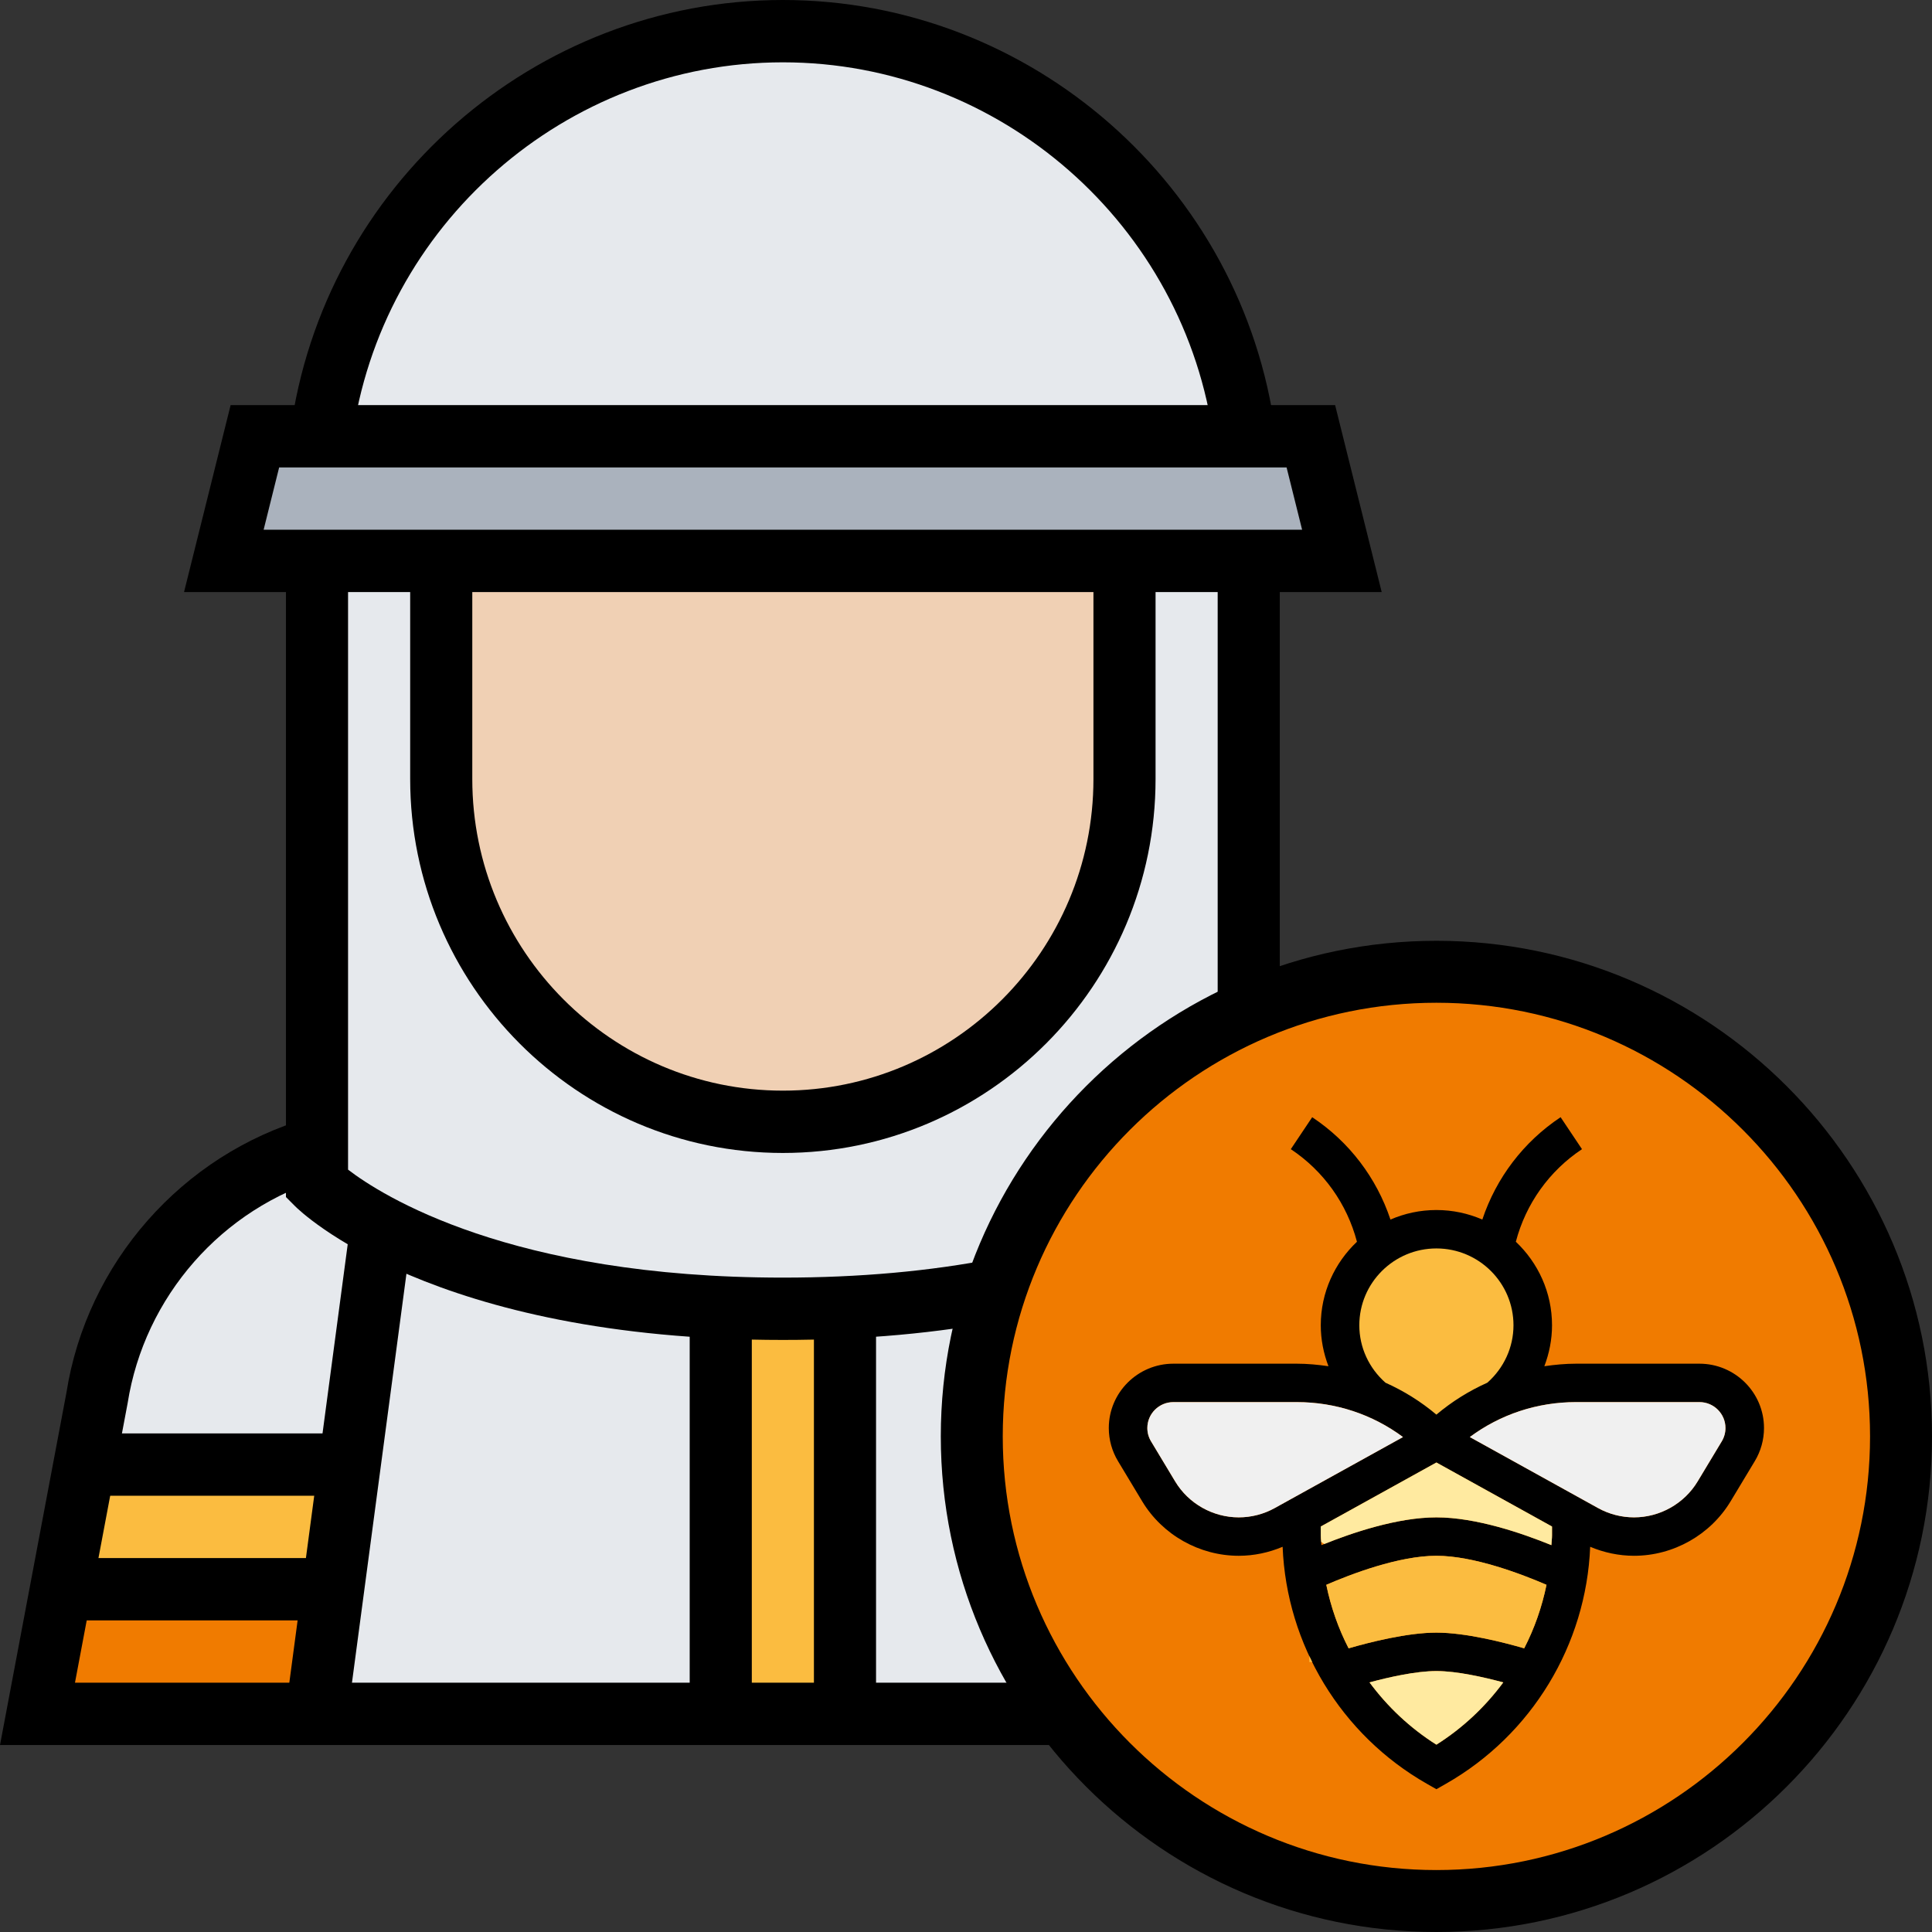 <?xml version="1.0" encoding="utf-8"?>
<!-- Generator: Adobe Illustrator 21.0.0, SVG Export Plug-In . SVG Version: 6.00 Build 0)  -->
<svg version="1.1" id="Layer_1" xmlns="http://www.w3.org/2000/svg" xmlns:xlink="http://www.w3.org/1999/xlink" x="0px" y="0px"
	 width="460px" height="460px" viewBox="0 0 460 460" style="enable-background:new 0 0 460 460;" xml:space="preserve">
<rect x="0" y="0" width="460" height="460" fill="#333333" stroke="none"/>
<style type="text/css">
	.st0{fill:#E6E9ED;}
	.st1{fill:#FBBC40;}
	.st2{fill:#F07B00;}
	.st3{fill:#F0D0B4;}
	.st4{fill:#AAB2BD;}
	.st5{fill:#FFEAA0;}
	.st6{fill:#F0F0F0;}
</style>
<g>
	<path class="st0" d="M252.949,408.065H201.187V311.613v-0.297
		c13.163-0.668,24.772-2.077,34.903-4.006c-3.475,10.684-5.324,22.11-5.324,33.981
		C230.765,366.368,239.047,389.516,252.949,408.065z"/>
</g>
<g>
	<path class="st0" d="M90.267,296.774l1.331-4.155
		c14.715,7.642,40.227,16.768,80.01,18.697v0.297v96.452H75.477l3.845-29.158
		l4.067-30.123L90.267,296.774z"/>
</g>
<g>
	<path class="st0" d="M91.598,292.619l-1.331,4.155l-6.877,52.01l-0.518-0.074H20.091
		l2.958-15.729c4.511-28.565,25.068-51.713,52.428-59.652v8.606
		C75.477,281.935,80.358,286.832,91.598,292.619z"/>
</g>
<g>
	<path class="st1" d="M201.187,311.613v96.452H171.608V311.613v-0.297
		c4.733,0.148,9.687,0.297,14.789,0.297c5.102,0,10.057-0.148,14.789-0.297V311.613z
		"/>
</g>
<g>
	<polygon class="st2" points="79.323,378.906 75.477,408.065 8.925,408.065 14.545,378.09 
		16.32,378.387 75.477,378.387 	"/>
</g>
<g>
	<polygon class="st1" points="83.39,348.784 79.323,378.906 75.477,378.387 16.32,378.387 
		14.545,378.09 20.091,348.71 82.872,348.71 	"/>
</g>
<g>
	<path class="st0" d="M297.317,237.419l0.739,1.558
		c-29.357,12.613-52.206,37.542-61.967,68.332
		c-10.131,1.929-21.74,3.339-34.903,4.006c-4.733,0.148-9.687,0.297-14.789,0.297
		c-5.102,0-10.057-0.148-14.789-0.297c-39.783-1.929-65.295-11.055-80.01-18.697
		c-11.24-5.787-16.12-10.684-16.12-10.684v-8.606V133.548h29.579v51.935
		c0,22.555,9.095,42.958,23.811,57.723c14.715,14.765,35.051,23.89,57.531,23.89
		c44.96,0,81.341-36.503,81.341-81.613v-51.935h29.579V237.419z"/>
</g>
<g>
	<path class="st3" d="M267.739,133.548v51.935c0,45.11-36.382,81.613-81.341,81.613
		c-22.48,0-42.815-9.126-57.531-23.89c-14.715-14.765-23.811-35.168-23.811-57.723
		v-51.935H267.739z"/>
</g>
<g>
	<polygon class="st4" points="312.107,103.871 319.501,133.548 297.317,133.548 267.739,133.548 
		105.056,133.548 75.477,133.548 53.293,133.548 60.688,103.871 76.439,103.871 
		296.356,103.871 	"/>
</g>
<g>
	<path class="st0" d="M296.356,103.871H76.439c7.247-54.458,53.685-96.452,109.959-96.452
		c28.1,0,53.833,10.535,73.355,27.823S292.733,76.642,296.356,103.871z"/>
</g>
<g>
	<path class="st2" d="M237.28,308.413c9.68-30.433,32.34-55.073,61.453-67.54
		C312.007,235.153,326.673,232,342,232c60.72,0,110,49.28,110,110s-49.28,110-110,110
		c-35.933,0-67.907-17.307-88-44c-13.787-18.333-22-41.213-22-66
		C232,330.267,233.833,318.973,237.28,308.413z"/>
</g>
<g>
	<path d="M252.949,415.484H0l15.814-83.881c4.853-30.88,27.478-56.645,57.598-65.419
		l4.131,14.244c-24.646,7.18-43.162,28.264-47.162,53.71l-12.529,66.506h235.099
		V415.484z"/>
</g>
<g>
	<path d="M186.397,274.516c-48.932,0-88.736-39.937-88.736-89.032v-51.935h14.789v51.935
		c0,40.908,33.175,74.194,73.947,74.194c40.772,0,73.947-33.285,73.947-74.194v-51.935
		h14.789v51.935C275.133,234.579,235.329,274.516,186.397,274.516z"/>
</g>
<g>
	<path d="M328.976,140.968H43.819L54.911,96.452h262.973L328.976,140.968z M62.768,126.129
		h247.259l-3.697-14.839H66.465L62.768,126.129z"/>
</g>
<g>
	<path d="M186.397,319.032c-83.443,0-114.856-30.547-116.148-31.851l-2.167-2.173V133.548
		h14.789V278.487c7.965,6.108,38.584,25.707,103.525,25.707
		c18.14,0,35.074-1.522,50.34-4.521l2.845,14.563
		C223.378,317.416,205.49,319.032,186.397,319.032z"/>
</g>
<g>
	<rect x="289.923" y="133.548" width="14.789" height="103.871"/>
</g>
<g>
	<path d="M289.013,104.849c-6.817-51.312-50.932-90.01-102.616-90.01
		c-51.684,0-95.799,38.698-102.616,90.01l-14.659-1.956
		C76.914,44.233,127.334,0,186.397,0c59.063,0,109.483,44.233,117.275,102.893
		L289.013,104.849z"/>
</g>
<g>
	
		<rect x="26.738" y="345.025" transform="matrix(0.132 -0.991 0.991 0.132 -277.411 387.959)" width="112.269" height="14.789"/>
</g>
<g>
	<rect x="164.213" y="311.613" width="14.789" height="96.452"/>
</g>
<g>
	<rect x="193.792" y="311.613" width="14.789" height="96.452"/>
</g>
<g>
	<rect x="16.32" y="370.968" width="59.157" height="14.839"/>
</g>
<g>
	<rect x="16.32" y="341.29" width="66.552" height="14.839"/>
</g>
<g>
	<path d="M342,460c-65.065,0-118-52.936-118-118s52.935-118,118-118c65.064,0,118,52.936,118,118
		S407.064,460,342,460z M342,238.75c-56.933,0-103.25,46.317-103.25,103.25S285.067,445.25,342,445.25
		c56.933,0,103.25-46.317,103.25-103.25S398.933,238.75,342,238.75z"/>
</g>
<g>
	<ellipse class="st1" cx="342" cy="315.041" rx="22.941" ry="22.868"/>
	<path d="M404.631,324.689h-29.402c-2.548,0-5.053,0.243-7.53,0.603
		c1.176-3.08,1.831-6.369,1.831-9.75c0-7.829-3.323-14.884-8.616-19.888
		c2.375-9.036,7.945-16.856,15.749-22.043L371.573,266
		c-8.814,5.857-15.318,14.427-18.637,24.37C349.581,288.916,345.886,288.1,342,288.1
		c-3.886,0-7.581,0.817-10.937,2.271c-3.319-9.945-9.823-18.514-18.636-24.371
		l-5.09,7.61c7.803,5.187,13.372,13.006,15.748,22.044
		c-5.292,5.004-8.614,12.058-8.614,19.887c0,3.381,0.654,6.67,1.829,9.75
		c-2.476-0.36-4.981-0.603-7.529-0.603h-29.402
		c-8.473,0-15.369,6.874-15.369,15.32c0,2.787,0.762,5.512,2.191,7.879
		l5.749,9.553c4.822,8.009,13.634,12.984,23.004,12.984
		c3.592,0,7.146-0.753,10.442-2.144c0.941,23.337,13.892,44.776,34.338,56.424L342,426
		l2.276-1.295c20.446-11.648,33.397-33.086,34.338-56.423
		c3.298,1.389,6.851,2.142,10.442,2.142c9.369,0,18.183-4.976,23.003-12.984
		l5.745-9.545C419.238,345.52,420,342.795,420,340.008
		C420,331.562,413.104,324.689,404.631,324.689z M323.647,315.541
		c0-10.09,8.231-18.294,18.353-18.294s18.353,8.204,18.353,18.294
		c0,5.253-2.286,10.191-6.222,13.672c-4.346,1.945-8.427,4.48-12.131,7.603
		c-3.701-3.121-7.781-5.655-12.124-7.6
		C325.934,325.74,323.647,320.8,323.647,315.541z M369.38,367.892
		c-6.938-2.828-17.974-6.615-27.38-6.615s-20.441,3.787-27.38,6.615
		c-0.031-0.779-0.15-1.543-0.15-2.327v-2.108l27.529-15.242l27.53,15.244v2.106
		C369.529,366.349,369.411,367.113,369.38,367.892z M368.215,377.337
		c-1.089,5.289-2.861,10.37-5.312,15.122c-4.889-1.419-13.94-3.74-20.904-3.74
		s-16.015,2.321-20.904,3.74c-2.451-4.753-4.223-9.836-5.312-15.126
		C321.63,374.802,333.032,370.425,342,370.425
		C350.945,370.425,362.363,374.807,368.215,377.337z M294.943,361.277
		c-6.165,0-11.963-3.274-15.136-8.545l-5.753-9.563
		c-0.574-0.947-0.878-2.041-0.878-3.162c0-3.403,2.778-6.173,6.192-6.173h29.402
		c9.23,0,18.008,2.921,25.276,8.321l-30.536,16.905
		C300.899,360.514,297.937,361.277,294.943,361.277z M342,415.397
		c-6.268-3.954-11.628-9.019-15.926-14.828c4.566-1.229,11.044-2.702,15.926-2.702
		c4.871,0,11.353,1.474,15.924,2.704C353.627,406.379,348.267,411.443,342,415.397z
		 M409.941,343.179l-5.749,9.553c-3.172,5.271-8.97,8.545-15.136,8.545
		c-2.993,0-5.955-0.764-8.572-2.216l-30.531-16.905
		c7.268-5.4,16.045-8.321,25.276-8.321h29.402c3.414,0,6.192,2.769,6.192,6.173
		C410.824,341.129,410.519,342.224,409.941,343.179z"/>
	<g>
		<path class="st1" d="M342,388.719c6.964,0,16.015,2.321,20.904,3.74
			c2.45-4.752,4.222-9.833,5.312-15.122C362.363,374.807,350.945,370.425,342,370.425
			c-8.968,0-20.37,4.378-26.216,6.909c1.089,5.29,2.861,10.373,5.312,15.126
			C325.985,391.039,335.036,388.719,342,388.719z"/>
		<path class="st1" d="M311.746,394.292v1.43h0.694
			C312.206,395.247,311.971,394.773,311.746,394.292z"/>
	</g>
	<g>
		<path class="st5" d="M342,397.866c-4.883,0-11.36,1.473-15.926,2.702
			C330.372,406.378,335.732,411.443,342,415.397c6.267-3.954,11.627-9.018,15.924-14.826
			C353.353,399.34,346.871,397.866,342,397.866z"/>
	</g>
	<g>
		<path class="st5" d="M342,361.277c9.406,0,20.441,3.787,27.38,6.615
			c0.031-0.779,0.15-1.543,0.15-2.327v-2.106l-27.53-15.244l-27.529,15.242
			v2.108c0,0.52,0.055,1.03,0.099,1.543c0.246,0.172,0.495,0.341,0.742,0.512
			C322.276,364.826,332.887,361.277,342,361.277z"/>
	</g>
	<g>
		<path class="st6" d="M279.808,352.733c3.172,5.271,8.97,8.545,15.136,8.545
			c2.993,0,5.955-0.764,8.567-2.216l30.536-16.905
			c-7.268-5.4-16.046-8.321-25.276-8.321h-29.402
			c-3.414,0-6.192,2.769-6.192,6.173c0,1.121,0.305,2.215,0.878,3.162
			L279.808,352.733z"/>
	</g>
	<g>
		<path class="st6" d="M389.057,361.277c6.165,0,11.963-3.274,15.136-8.545l5.749-9.553
			c0.578-0.956,0.883-2.05,0.883-3.171c0-3.403-2.778-6.173-6.192-6.173h-29.402
			c-9.23,0-18.008,2.921-25.276,8.321l30.531,16.905
			C383.101,360.514,386.063,361.277,389.057,361.277z"/>
	</g>
</g>
</svg>
